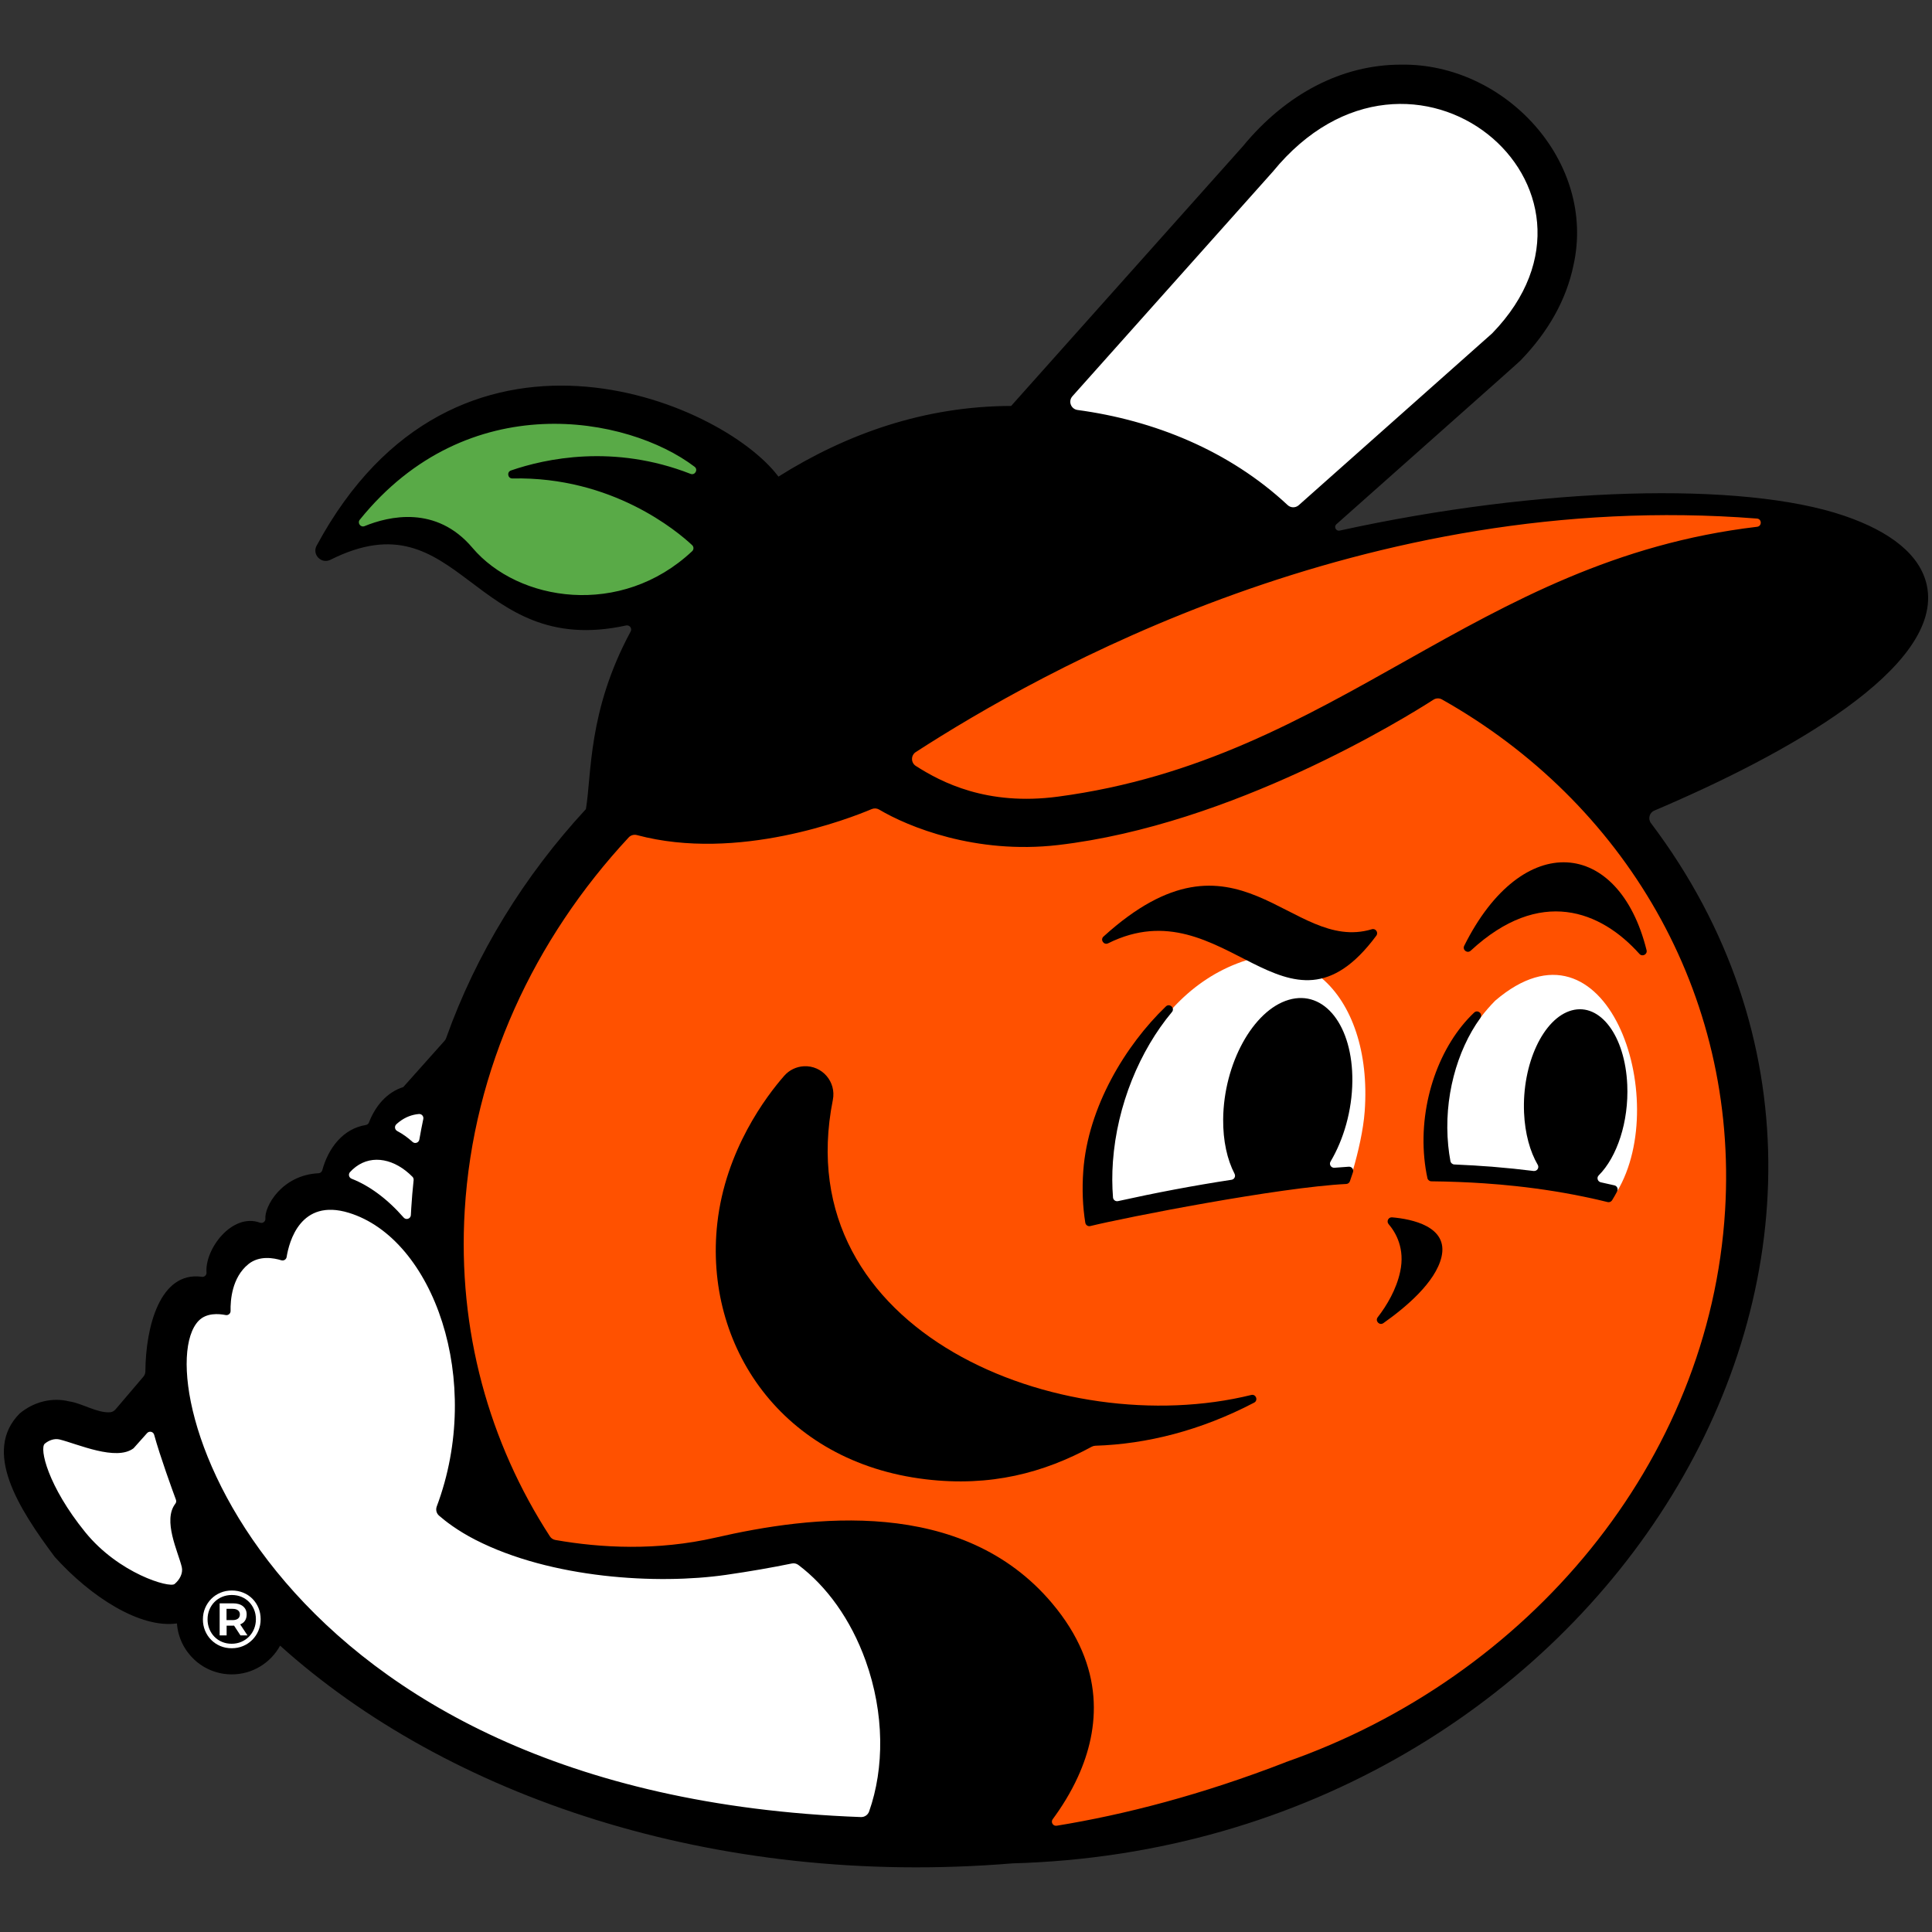 <?xml version="1.0" encoding="UTF-8"?>
<svg id="Capa_1" xmlns="http://www.w3.org/2000/svg" version="1.1" viewBox="0 0 250 250">
  <rect x="0" y="0" width="250" height="250" fill="#333333" stroke="none"/>
  <!-- Generator: Adobe Illustrator 30.0.0, SVG Export Plug-In . SVG Version: 2.1.1 Build 123)  -->
  <defs>
    <style>
      .st0 {
        fill: #fff;
      }

      .st1 {
        fill: #ff5100;
      }

      .st2 {
        fill: #59aa47;
      }
    </style>
  </defs>
  <path class="st1" d="M187.222,89.022c-.012-.007-.024-.014-.036-.019-.871-.382-1.819-.293-2.565.188-4.126,2.649-25.829,16.002-47.917,18.565-1.375.158-2.779.24-4.171.24-7.675,0-14.481-2.486-18.185-4.756-.016-.01-.033-.019-.052-.026-.729-.281-1.46-.274-2.119.003-2.418,1.024-11.055,4.362-20.657,4.364-3.103,0-6.025-.359-8.682-1.071-.227-.061-.465-.092-.699-.092-.743,0-1.456.309-1.958.849-6.327,6.801-11.4,14.414-15.075,22.63-3.808,8.512-6.019,17.463-6.57,26.605-.93,15.434,2.968,30.365,11.274,43.176.403.618,1.05,1.048,1.776,1.175,3.423.604,6.844.909,10.163.909,3.867,0,7.646-.417,11.23-1.238,6.368-1.46,11.911-2.17,16.946-2.17,10.916,0,19.324,3.411,24.989,10.138,5.414,6.429,6.462,13.41,3.116,20.751v.002c-.863,1.892-2.012,3.789-3.414,5.627-.026.036-.045.076-.056.12-.356,1.651.759,2.867,2.088,2.867.116,0,.233-.01.349-.029,9.777-1.593,19.864-4.391,29.978-8.314l.005-.01c15.865-5.553,29.726-15.254,40.092-28.056,10.645-13.145,16.785-28.62,17.757-44.754.84-13.933-2.298-27.61-9.076-39.557-6.603-11.636-16.47-21.363-28.528-28.117"/>
  <path class="st1" d="M227.96,66.347c-3.957-.326-8.009-.493-12.025-.493-43.66,0-80.055,19.289-97.866,30.787-.894.578-1.187,1.829-.396,2.866.023.028.049.054.08.073,2.909,1.899,7.715,4.589,15.056,4.589,1.361,0,2.768-.097,4.185-.285,18.156-2.414,31.804-10.09,45.002-17.513,13.327-7.493,27.107-15.243,45.467-17.408,1.062-.127,1.658-1.38.7-2.513-.05-.059-.125-.095-.203-.102"/>
  <path class="st2" d="M89.065,62.063c.163.064.33.095.498.095.568,0,1.074-.37,1.26-.922.184-.547.003-1.128-.46-1.482-4.641-3.525-11.775-5.716-18.617-5.716-7.097,0-17.338,2.204-25.814,12.709-.325.403-.391.943-.168,1.408.224.467.696.769,1.205.769.175,0,.349-.035.514-.104,1.248-.51,3.18-1.121,5.304-1.121,3.051,0,5.651,1.244,7.731,3.701,3.393,4.011,8.949,6.407,14.858,6.407,5.457,0,10.694-2.097,14.743-5.903.266-.25.418-.604.418-.969-.002-.37-.154-.726-.425-.977-2.159-2.024-10.013-8.505-22.078-8.84,2.35-.668,5.523-1.288,9.205-1.288,4.053,0,8.033.752,11.827,2.234"/>
  <path class="st0" d="M29.986,205.677c-2.137,0-3.869,1.734-3.869,3.869s1.732,3.869,3.869,3.869,3.869-1.732,3.869-3.869-1.732-3.869-3.869-3.869"/>
  <path class="st0" d="M167.341,66.446h0c.46,0,.903-.168,1.246-.474l25.036-22.243.042-.042c5.846-6.032,7.594-13.277,4.799-19.879-2.829-6.677-9.739-11.163-17.198-11.163-4.457,0-11.057,1.571-17.175,9.05l-25.925,29.047c-.46.517-.597,1.243-.359,1.89.243.656.823,1.119,1.517,1.213,10.543,1.422,19.791,5.606,26.748,12.1.345.323.797.5,1.269.5"/>
  <path class="st0" d="M51.03,147.067c.625.33,1.234.762,1.809,1.288.246.224.564.349.894.349.654,0,1.208-.469,1.321-1.111.153-.883.325-1.769.505-2.631.083-.397-.016-.805-.271-1.12-.255-.314-.632-.493-1.034-.493-.038,0-.078,0-.118.003-1.074.094-2.064.483-2.942,1.156-.156.121-.312.253-.46.392-.316.295-.47.727-.413,1.154.059.429.323.807.71,1.012"/>
  <path class="st0" d="M45.205,153.274c2.21.864,4.431,2.527,6.426,4.806.255.29.618.458,1.002.458.717,0,1.304-.559,1.338-1.272.012-.293.028-.587.047-.88.068-1.149.17-2.359.304-3.593.042-.401-.094-.793-.375-1.078-1.552-1.576-3.393-2.446-5.186-2.446-1.158,0-2.265.373-3.206,1.078-.306.229-.595.495-.861.79-.292.325-.406.772-.306,1.196.101.429.406.781.818.941"/>
  <path class="st0" d="M23.802,200.96c-.642-1.918-1.521-4.544-.477-5.893.281-.365.354-.84.194-1.276-.463-1.257-2.036-5.572-2.798-8.347-.16-.578-.689-.982-1.29-.982-.378,0-.741.163-.996.448l-1.694,1.897c-.403.279-.981.42-1.72.42h-.002c-1.613,0-3.642-.654-5.271-1.182-.705-.226-1.312-.424-1.829-.552-.2-.05-.406-.075-.616-.075-.699,0-1.416.274-2.017.776-1.434,1.192.455,6.823,5.124,12.579,4.096,5.049,9.998,7.089,11.768,7.089.403,0,.706-.09.93-.278.982-.824,1.439-1.979,1.189-3.01-.111-.465-.297-1.024-.495-1.614"/>
  <path class="st0" d="M103.788,201.86c-.319-.241-.703-.368-1.107-.368-.127,0-.255.012-.38.038-2.675.548-5.532,1.041-8.486,1.465-2.407.345-5.159.529-7.957.529-9.043,0-17.783-1.819-23.977-4.989-2.286-1.172-3.829-2.397-4.546-3.024-.082-.071-.106-.189-.066-.299,3.501-9.331,3.112-20.325-1.012-28.695-2.631-5.337-6.5-9.014-10.895-10.354-.916-.279-1.79-.422-2.598-.422-4.702,0-6.058,4.627-6.412,6.486-.472-.127-1.104-.248-1.79-.248-1.147,0-2.133.33-2.933.981-2.204,1.797-2.59,4.633-2.595,6.36-.34-.054-.673-.08-.996-.08-1.206,0-2.213.385-2.913,1.113-2.676,2.788-2.256,10.393,1.021,18.492,2.656,6.563,9.496,19.171,25.48,29.877,15.731,10.536,35.834,16.324,59.751,17.205l.068.002c.795,0,1.508-.505,1.774-1.255,2.128-6.007,1.967-13.31-.444-20.034-1.908-5.322-5.098-9.862-8.986-12.782"/>
  <path class="st0" d="M171.064,126.603c-6.511-.512-8.491-2.715-8.491-2.715-13.776,3.432-19.963,19.569-19.112,32.34,5.264-1.18,12.126-2.401,17.536-3.206-4.525-6.759-.916-21.188,5.844-22.78,9.762-2.399,8.465,16.127,3.494,21.792,1.236-.106,3.513-.562,4.745-.639.665-2.298,1.336-5.169,1.512-7.602.554-7.663-1.668-13.9-5.528-17.191"/>
  <path class="st0" d="M193.483,129.482c-5.379,5.421-8.271,14.348-6.839,21.709,4.016.153,10.119.545,13.999,1.076-4.53-5.124-3.102-19.478,2.859-20.692,9.071-1.704,7.085,18.18,1.04,21.455,1.161.234,3.577.847,4.721,1.125,7.13-11.978-1.364-37.018-15.78-24.673"/>
  <path d="M190.312,123.015c8.975-8.304,16.842-5.155,21.83.42.375.417,1.059.063.923-.482-3.583-14.426-16.059-15.682-23.596-.569-.267.535.403,1.038.842.632"/>
  <path d="M143.397,122.06c15.177-7.533,23.059,14.733,34.697-.984.307-.413-.087-.981-.578-.833-10.55,3.182-17.317-14.858-34.723.946-.463.418.045,1.149.604.871"/>
  <path d="M119.801,191.422c8.404.998,15.24-.843,21.471-4.218.144-.078.304-.12.467-.127,6.624-.212,13.589-1.942,20.542-5.573.561-.293.243-1.146-.371-.995-24.534,6.051-60.146-8.035-54.141-38.181.465-2.331-1.375-4.48-3.747-4.355-.981.05-1.897.495-2.543,1.232-2.309,2.638-7.602,9.607-8.66,19.076-1.769,15.832,8.352,30.929,26.982,33.14"/>
  <path d="M178.278,170.449c-.375.486.229,1.116.733.762,2.947-2.076,6.745-5.299,7.514-8.547.941-3.982-3.872-4.921-6.384-5.141-.479-.042-.767.514-.455.878.948,1.107,2.14,3.178,1.495,6.16-.498,2.307-1.713,4.343-2.902,5.888"/>
  <path d="M184.705,152.444c.052.243.269.415.517.417,1.206.012,2.409.043,3.605.089,1.08.043,2.156.099,3.227.172.651.045,1.3.095,1.948.151.05.003.101.009.151.012.668.059,1.336.123,2,.196,3.385.365,6.709.897,9.951,1.618.342.076.684.153,1.024.233.299.069.595.141.892.215.224.056.46-.036.581-.231.234-.375.455-.762.661-1.159.16-.309-.014-.691-.352-.771-.585-.137-1.173-.269-1.763-.396-.413-.089-.575-.597-.278-.894,2.368-2.362,3.907-6.931,3.697-11.723-.276-6.318-3.489-10.63-7.177-9.633-3.687,1-6.453,6.931-6.177,13.249.118,2.701.774,5.032,1.772,6.742.224.382-.101.849-.538.793-3.366-.423-6.79-.699-10.256-.842-.248-.01-.458-.187-.505-.43-.122-.647-.217-1.317-.285-2.007-.602-6.127,1.092-12.266,4.15-16.512.38-.526-.328-1.149-.8-.701-4.433,4.188-7.134,11.555-6.44,18.855.085.889.219,1.741.396,2.558"/>
  <path d="M141.085,158.651c4.662-1.144,24.524-5.02,33.116-5.445.214-.01.401-.148.474-.349.141-.396.278-.793.406-1.194.115-.356-.172-.717-.547-.691-.62.04-1.238.087-1.859.135-.43.033-.726-.431-.503-.802,1.699-2.869,2.786-6.596,2.822-10.399.069-7.174-3.617-11.888-8.233-10.531-4.617,1.357-8.415,8.274-8.484,15.446-.026,2.803.522,5.228,1.474,7.064.17.325-.023.719-.385.776-4.95.755-9.868,1.692-14.696,2.762-.314.069-.62-.151-.647-.472-.118-1.47-.128-3.018-.012-4.631.529-7.33,3.482-14.394,7.635-19.36.432-.516-.299-1.192-.783-.727-5.205,4.999-10.09,13.016-10.685,21.271-.174,2.392-.075,4.645.259,6.712.05.306.345.509.649.434"/>
  <path d="M22.896,210.072c.269,3.685,3.341,6.592,7.096,6.592,2.699,0,5.047-1.505,6.254-3.718,21.535,19.393,56.041,31.363,94.719,28.176,0,0,.002-.002.003-.002,76.315-2.085,123.834-80.071,82.666-134.606-.418-.555-.205-1.354.434-1.625,16.837-7.148,37.552-18.522,35.258-29.167-.847-3.914-4.679-6.939-10.711-8.991-13.143-4.473-39.351-3.76-65.265,1.928-.479.104-.786-.498-.418-.825.127-.137,23.717-21.032,23.807-21.171,3.631-3.748,5.94-7.889,6.861-12.31,3.015-13.372-8.828-26.213-22.332-25.987-7.582-.002-14.832,3.744-20.426,10.545l-30.002,33.618c-11.213.026-21.29,3.6-30.11,9.144-7.401-9.892-41.848-24.323-59.766,8.951-.602,1.146.623,2.39,1.783,1.817,16.883-8.465,18.27,12.874,38.283,8.491.444-.083.79.378.58.778-5.566,10.298-5.037,18.522-5.794,22.99-7.958,8.613-14.179,18.663-18.088,29.636-.045.13-.116.248-.207.349l-5.337,5.981c-2.119.673-3.607,2.43-4.438,4.575-.069.182-.231.307-.424.337-2.897.467-4.825,2.935-5.617,5.842-.061.219-.246.382-.474.397-4.761.215-7.064,4.329-6.887,5.948-.033.338-.37.561-.691.453-3.598-1.331-7.191,3.412-6.929,6.493-.012.34-.332.585-.66.498-5.348-.694-7.21,6.426-7.252,12.242-.002.253-.09.496-.255.689l-3.61,4.237c-.179.208-.429.352-.703.37-1.684.113-3.669-1.184-5.292-1.408-2.232-.555-4.596.059-6.403,1.562-4.851,4.881-.163,12.27,4.539,18.564,4.685,5.198,11.065,9.279,15.809,8.604M33.442,211.002c-.191.455-.456.854-.798,1.196-.344.342-.741.609-1.192.798-.451.191-.941.286-1.47.286s-1.021-.095-1.472-.286c-.451-.189-.845-.456-1.186-.798-.338-.342-.601-.739-.788-1.191-.187-.451-.281-.939-.281-1.461s.095-1.008.286-1.46c.191-.451.456-.849.793-1.191.338-.342.736-.609,1.192-.798.455-.193.946-.286,1.475-.286s1.021.094,1.477.281c.455.186.849.45,1.185.786.335.34.595.732.783,1.182.187.448.281.936.281,1.465s-.097,1.021-.286,1.477M138.768,51.277l25.934-29.061c17.965-21.978,46.684,2.033,28.39,20.914l-25.036,22.243c-.411.365-1.033.361-1.434-.014-7.57-7.064-17.314-10.977-27.19-12.308-.854-.116-1.238-1.132-.663-1.774M118.505,97.314c15.993-10.326,58.041-34.208,108.847-30.212.642.05.658.988.017,1.064-36.657,4.324-54.096,30.084-90.482,34.921-9.191,1.224-15.097-1.873-18.383-3.977-.654-.42-.651-1.375,0-1.796M61.13,70.881c-4.69-5.539-10.831-4.082-13.952-2.801-.51.21-.967-.399-.621-.828,13.945-17.283,34.669-13.431,43.32-6.856.495.375.057,1.147-.521.922-9.961-3.895-18.789-1.97-23.234-.439-.575.196-.42,1.05.187,1.036,12.916-.285,21.363,6.858,23.255,8.628.224.208.227.566.003.778-9.21,8.654-22.528,6.545-28.438-.439M60.136,156.6c1.104-18.295,8.981-35.086,21.218-48.239.272-.293.686-.403,1.071-.3,13.067,3.494,27.53-2.161,30.377-3.366.312-.132.668-.109.96.064,3.737,2.223,12.49,5.823,23.127,4.591,22.596-2.621,44.9-16.432,48.6-18.81.333-.213.757-.227,1.1-.033,23.491,13.231,38.337,37.872,36.638,66.093-1.967,32.63-25.482,60.474-56.868,71.423.023,0,.033-.002.033-.002-10.904,4.228-20.83,6.788-29.655,8.227-.472.078-.802-.456-.517-.842,1.163-1.574,2.326-3.426,3.268-5.494,2.796-6.134,3.636-14.16-3.348-22.452-11.666-13.853-31.28-11.306-43.52-8.5-7.611,1.744-14.9,1.345-20.756.313-.292-.052-.549-.222-.708-.47-7.842-12.091-11.961-26.602-11.02-42.204M51.282,145.486c.128-.12.26-.234.401-.34.772-.594,1.63-.916,2.522-.993.358-.031.642.292.569.644-.186.882-.356,1.767-.51,2.657-.073.415-.573.592-.883.307-.63-.575-1.295-1.045-1.975-1.404-.331-.174-.396-.616-.123-.871M45.29,151.672c.227-.252.476-.481.745-.682,2.182-1.637,5.08-1.008,7.34,1.288.111.113.165.273.148.431-.128,1.205-.233,2.413-.307,3.629-.017.297-.033.594-.049.89-.021.477-.616.686-.932.324-2.107-2.409-4.431-4.124-6.738-5.025-.347-.137-.456-.576-.207-.856M25.702,170.911c1.008-1.048,2.595-.925,3.496-.745.34.068.649-.194.64-.538-.033-1.357.165-4.308,2.296-6.044,1.425-1.161,3.312-.802,4.266-.505.311.097.637-.099.689-.42.318-1.967,1.784-7.632,8.036-5.726,10.958,3.341,17.5,21.719,11.392,37.999-.158.418-.047.89.288,1.185.776.679,2.366,1.934,4.707,3.131,9.826,5.03,23.576,5.811,32.413,4.542,3.093-.444,5.947-.944,8.535-1.474.295-.061.602.002.845.184,3.636,2.734,6.78,7.021,8.712,12.412,2.435,6.797,2.428,13.891.444,19.496-.158.444-.587.736-1.059.719-77.172-2.838-92.828-56.793-85.702-64.217M5.797,186.81c.533-.443,1.255-.708,1.927-.54,2.336.583,7.313,2.838,9.559,1.135l1.751-1.963c.283-.316.802-.194.913.214.776,2.822,2.388,7.245,2.821,8.413.063.17.035.363-.076.505-1.67,2.161.351,6.207.828,8.187.196.821-.279,1.665-.929,2.208-.649.547-7.214-1.35-11.558-6.702-4.848-5.974-5.961-10.853-5.235-11.458"/>
  <path d="M32.229,207.293c-.278-.283-.608-.503-.988-.663-.382-.158-.798-.238-1.25-.238-.444,0-.861.082-1.25.243-.387.163-.72.387-1,.673-.279.285-.495.618-.651,1-.154.382-.233.793-.233,1.238,0,.437.078.85.233,1.234.156.385.371.722.651,1.01.279.29.611.514.995.672.385.16.795.238,1.234.238.451,0,.868-.08,1.248-.243.382-.161.715-.389,1.002-.677.286-.288.505-.628.661-1.015.155-.389.233-.8.233-1.239,0-.444-.078-.857-.233-1.237-.156-.382-.373-.713-.653-.995M31.113,211.62l-.826-1.267c-.043.003-.082.009-.127.009h-.835v1.258h-.901v-4.148h1.736c.55,0,.982.129,1.291.385.311.259.467.606.467,1.043,0,.474-.156.835-.467,1.087-.106.085-.234.151-.37.208l.942,1.425h-.911Z"/>
  <path d="M30.108,208.182h-.795v1.46h.795c.29,0,.517-.063.684-.189.165-.128.248-.312.248-.552,0-.226-.083-.403-.248-.529-.167-.127-.394-.189-.684-.189"/>
</svg>